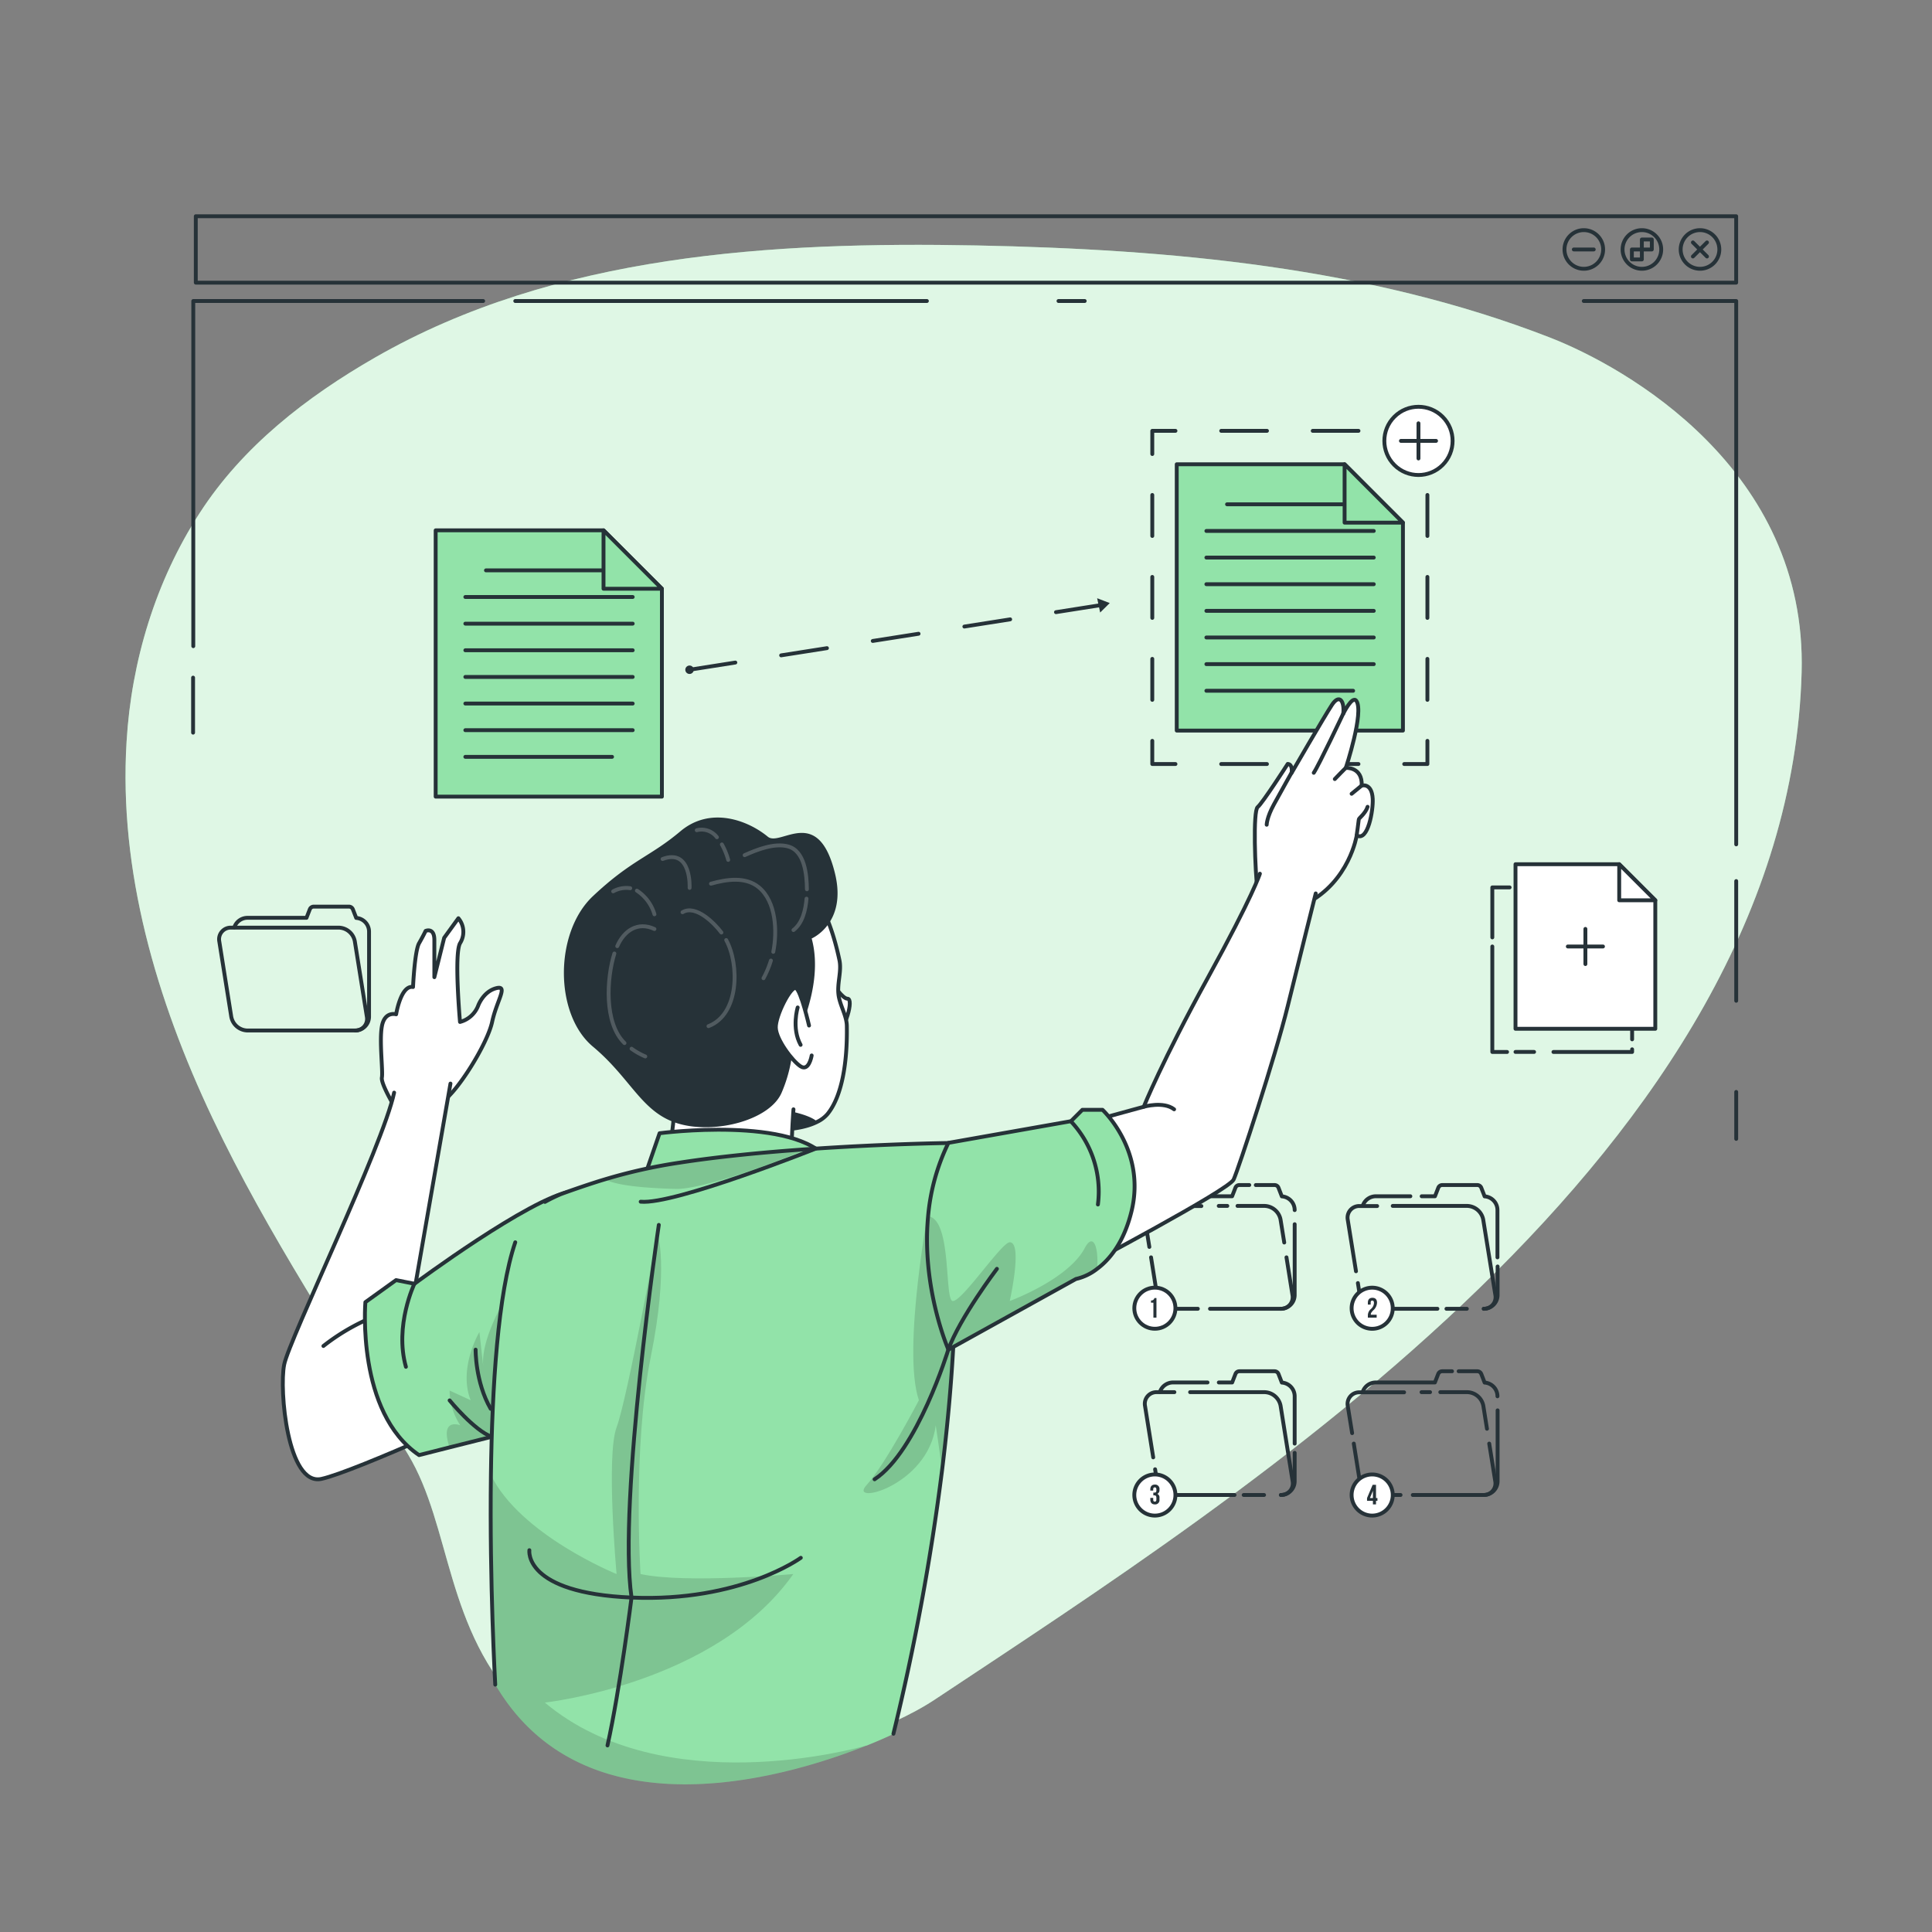 <svg xmlns="http://www.w3.org/2000/svg" xmlns:xlink="http://www.w3.org/1999/xlink" viewBox="0 0 500 500"><rect x="0" y="0" width="500" height="500" fill="#808080" stroke="none"/><defs><clipPath id="freepik--clip-path--inject-89"><path d="M147.81,308.33,146.51,349l-.58,18.15-29.59,7.43-7.89,2C92.16,365.58,94.56,337,94.56,337l7.94-5.71,4.76.95S137.2,310,147.81,308.33Z" style="fill:#92E3A9;stroke:#263238;stroke-linecap:round;stroke-linejoin:round"></path></clipPath><clipPath id="freepik--clip-path-2--inject-89"><path d="M292.81,313.58c-2,8.09-5.72,12.46-8.87,14.79a13.77,13.77,0,0,1-5.49,2.63l-33,18.29s-7-15.92-5.26-34.52a54.19,54.19,0,0,1,5.26-19l31.72-5.61,2.94-2.94h5.22S296.73,297.79,292.81,313.58Z" style="fill:#92E3A9;stroke:#263238;stroke-linecap:round;stroke-linejoin:round"></path></clipPath></defs><g id="freepik--background-simple--inject-89"><path d="M135.47,442.4c24.21,24.32,81.91,13.76,106.6-2.65C322.24,386.5,462.86,297.67,466.26,174c1.45-52.59-45.55-79-65.1-86.63-47-18.28-98.07-22.84-148.44-23.85-52.62-1-108.95,2.18-155.64,29-17.69,10.16-34.3,23-45.45,40.32C40.29,150.36,34,171.09,32.76,191.9c-2.07,33.56,7.78,66.92,22.16,97.31s33.26,58.4,50.67,87.17C116.94,395.16,115.07,421.91,135.47,442.4Z" style="fill:#92E3A9"></path><path d="M135.47,442.4c24.21,24.32,81.91,13.76,106.6-2.65C322.24,386.5,462.86,297.67,466.26,174c1.45-52.59-45.55-79-65.1-86.63-47-18.28-98.07-22.84-148.44-23.85-52.62-1-108.95,2.18-155.64,29-17.69,10.16-34.3,23-45.45,40.32C40.29,150.36,34,171.09,32.76,191.9c-2.07,33.56,7.78,66.92,22.16,97.31s33.26,58.4,50.67,87.17C116.94,395.16,115.07,421.91,135.47,442.4Z" style="fill:#fff;opacity:0.7"></path></g><g id="freepik--Window--inject-89"><rect x="50.67" y="55.96" width="398.65" height="17.19" style="fill:none;stroke:#263238;stroke-linecap:round;stroke-linejoin:round"></rect><path d="M443.49,68.1a5,5,0,1,1,0-7.08A5,5,0,0,1,443.49,68.1Z" style="fill:none;stroke:#263238;stroke-linecap:round;stroke-linejoin:round"></path><line x1="441.77" y1="62.74" x2="438.12" y2="66.38" style="fill:none;stroke:#263238;stroke-linecap:round;stroke-linejoin:round"></line><line x1="441.77" y1="66.38" x2="438.12" y2="62.74" style="fill:none;stroke:#263238;stroke-linecap:round;stroke-linejoin:round"></line><path d="M429.92,64.56a5,5,0,1,1-5-5A5,5,0,0,1,429.92,64.56Z" style="fill:none;stroke:#263238;stroke-linecap:round;stroke-linejoin:round"></path><polygon points="424.91 67.14 424.91 61.98 427.49 61.98 427.49 64.56 422.33 64.56 422.33 67.14 424.91 67.14" style="fill:none;stroke:#263238;stroke-linecap:round;stroke-linejoin:round"></polygon><path d="M414.89,64.56a5,5,0,1,1-5-5A5,5,0,0,1,414.89,64.56Z" style="fill:none;stroke:#263238;stroke-linecap:round;stroke-linejoin:round"></path><line x1="412.46" y1="64.56" x2="407.3" y2="64.56" style="fill:none;stroke:#263238;stroke-linecap:round;stroke-linejoin:round"></line><polyline points="50.02 167.23 50.02 77.9 125.04 77.9" style="fill:none;stroke:#263238;stroke-linecap:round;stroke-linejoin:round"></polyline><polyline points="449.33 218.52 449.33 77.9 409.88 77.9" style="fill:none;stroke:#263238;stroke-linecap:round;stroke-linejoin:round"></polyline><line x1="449.33" y1="228.02" x2="449.33" y2="259" style="fill:none;stroke:#263238;stroke-linecap:round;stroke-linejoin:round"></line><line x1="449.33" y1="282.59" x2="449.33" y2="294.74" style="fill:none;stroke:#263238;stroke-linecap:round;stroke-linejoin:round"></line><line x1="49.97" y1="175.37" x2="49.97" y2="189.61" style="fill:none;stroke:#263238;stroke-linecap:round;stroke-linejoin:round"></line><line x1="133.35" y1="77.9" x2="239.88" y2="77.9" style="fill:none;stroke:#263238;stroke-linecap:round;stroke-linejoin:round"></line><line x1="273.94" y1="77.9" x2="280.72" y2="77.9" style="fill:none;stroke:#263238;stroke-linecap:round;stroke-linejoin:round"></line></g><g id="freepik--Folders--inject-89"><path d="M362.46,386.9h-6.4a4.34,4.34,0,0,1-4.15-3.56l-1.55-9.74" style="fill:none;stroke:#263238;stroke-linecap:round;stroke-linejoin:round"></path><path d="M385.41,373.6l1.56,9.74a3,3,0,0,1-3,3.56H365.63" style="fill:none;stroke:#263238;stroke-linecap:round;stroke-linejoin:round"></path><path d="M372.75,360.29h7a4.34,4.34,0,0,1,4.14,3.56l.94,5.91" style="fill:none;stroke:#263238;stroke-linecap:round;stroke-linejoin:round"></path><line x1="367.89" y1="360.29" x2="370.1" y2="360.29" style="fill:none;stroke:#263238;stroke-linecap:round;stroke-linejoin:round"></line><path d="M349.93,370.89l-1.13-7a3,3,0,0,1,3-3.56h11.58" style="fill:none;stroke:#263238;stroke-linecap:round;stroke-linejoin:round"></path><path d="M375.78,354.88h-2.57a1.11,1.11,0,0,0-1,.69l-.86,2.21H356.06a3.58,3.58,0,0,0-3.39,2.43" style="fill:none;stroke:#263238;stroke-linecap:round;stroke-linejoin:round"></path><path d="M387.54,361.36a3.56,3.56,0,0,0-3.32-3.55l-.87-2.24a1.11,1.11,0,0,0-1-.69H377.5" style="fill:none;stroke:#263238;stroke-linecap:round;stroke-linejoin:round"></path><path d="M384,386.9a3.57,3.57,0,0,0,3.58-3.57V365" style="fill:none;stroke:#263238;stroke-linecap:round;stroke-linejoin:round"></path><path d="M298.45,377.16l-2.12-13.31a3,3,0,0,1,3-3.56h4.6" style="fill:none;stroke:#263238;stroke-linecap:round;stroke-linejoin:round"></path><path d="M319.49,386.9H303.58a4.35,4.35,0,0,1-4.15-3.56l-.49-3.09" style="fill:none;stroke:#263238;stroke-linecap:round;stroke-linejoin:round"></path><line x1="327.14" y1="386.9" x2="321.86" y2="386.9" style="fill:none;stroke:#263238;stroke-linecap:round;stroke-linejoin:round"></line><path d="M308,360.29h19.28a4.34,4.34,0,0,1,4.14,3.56l3.11,19.49a3,3,0,0,1-3,3.56" style="fill:none;stroke:#263238;stroke-linecap:round;stroke-linejoin:round"></path><path d="M312.5,357.78h-8.92a3.59,3.59,0,0,0-3.39,2.43" style="fill:none;stroke:#263238;stroke-linecap:round;stroke-linejoin:round"></path><path d="M335.06,373.6V361.36a3.56,3.56,0,0,0-3.32-3.55l-.87-2.24a1.09,1.09,0,0,0-1-.69h-9.13a1.09,1.09,0,0,0-1,.69l-.86,2.21h-3.45" style="fill:none;stroke:#263238;stroke-linecap:round;stroke-linejoin:round"></path><path d="M331.48,386.9a3.57,3.57,0,0,0,3.58-3.57V376" style="fill:none;stroke:#263238;stroke-linecap:round;stroke-linejoin:round"></path><path d="M310,338.71h-6.41a4.35,4.35,0,0,1-4.15-3.56l-1.55-9.75" style="fill:none;stroke:#263238;stroke-linecap:round;stroke-linejoin:round"></path><path d="M332.94,325.4l1.55,9.75a3,3,0,0,1-3,3.56H313.15" style="fill:none;stroke:#263238;stroke-linecap:round;stroke-linejoin:round"></path><path d="M320.27,312.09h7a4.35,4.35,0,0,1,4.14,3.57l.95,5.9" style="fill:none;stroke:#263238;stroke-linecap:round;stroke-linejoin:round"></path><line x1="315.41" y1="312.09" x2="317.63" y2="312.09" style="fill:none;stroke:#263238;stroke-linecap:round;stroke-linejoin:round"></line><path d="M297.45,322.7l-1.12-7a3,3,0,0,1,3-3.57h11.58" style="fill:none;stroke:#263238;stroke-linecap:round;stroke-linejoin:round"></path><path d="M323.31,306.69h-2.58a1.07,1.07,0,0,0-1,.69l-.86,2.21H303.58a3.59,3.59,0,0,0-3.39,2.43" style="fill:none;stroke:#263238;stroke-linecap:round;stroke-linejoin:round"></path><path d="M335.06,313.17a3.56,3.56,0,0,0-3.32-3.55l-.87-2.24a1.07,1.07,0,0,0-1-.69H325" style="fill:none;stroke:#263238;stroke-linecap:round;stroke-linejoin:round"></path><path d="M331.48,338.71a3.57,3.57,0,0,0,3.58-3.57V316.83" style="fill:none;stroke:#263238;stroke-linecap:round;stroke-linejoin:round"></path><path d="M350.93,329l-2.13-13.31a3,3,0,0,1,3-3.57h4.6" style="fill:none;stroke:#263238;stroke-linecap:round;stroke-linejoin:round"></path><path d="M372,338.71H356.06a4.34,4.34,0,0,1-4.15-3.56l-.49-3.09" style="fill:none;stroke:#263238;stroke-linecap:round;stroke-linejoin:round"></path><line x1="379.62" y1="338.71" x2="374.34" y2="338.71" style="fill:none;stroke:#263238;stroke-linecap:round;stroke-linejoin:round"></line><path d="M360.44,312.09h19.28a4.35,4.35,0,0,1,4.14,3.57L387,335.15a3,3,0,0,1-3,3.56" style="fill:none;stroke:#263238;stroke-linecap:round;stroke-linejoin:round"></path><path d="M365,309.59h-8.92a3.58,3.58,0,0,0-3.39,2.43" style="fill:none;stroke:#263238;stroke-linecap:round;stroke-linejoin:round"></path><path d="M387.54,325.4V313.17a3.56,3.56,0,0,0-3.32-3.55l-.87-2.24a1.1,1.1,0,0,0-1-.69h-9.12a1.1,1.1,0,0,0-1,.69l-.86,2.21h-3.44" style="fill:none;stroke:#263238;stroke-linecap:round;stroke-linejoin:round"></path><path d="M384,338.71a3.57,3.57,0,0,0,3.58-3.57v-7.37" style="fill:none;stroke:#263238;stroke-linecap:round;stroke-linejoin:round"></path><path d="M91.93,266.69H64a4.36,4.36,0,0,1-4.15-3.57l-3.1-19.49a3,3,0,0,1,3-3.56H87.69a4.34,4.34,0,0,1,4.14,3.56l3.11,19.49A3,3,0,0,1,91.93,266.69Z" style="fill:none;stroke:#263238;stroke-linecap:round;stroke-linejoin:round"></path><path d="M91.93,266.69a3.58,3.58,0,0,0,3.58-3.58v-22a3.56,3.56,0,0,0-3.32-3.55l-.87-2.24a1.09,1.09,0,0,0-1-.69H81.18a1.09,1.09,0,0,0-1,.69l-.86,2.21H64A3.59,3.59,0,0,0,60.64,240" style="fill:none;stroke:#263238;stroke-linecap:round;stroke-linejoin:round"></path><circle cx="298.88" cy="338.56" r="5.32" style="fill:#fff;stroke:#263238;stroke-linecap:round;stroke-linejoin:round"></circle><path d="M297.88,336.56a.79.79,0,0,0,.88-.63h.53V341h-.79v-3.86h-.62Z" style="fill:#263238"></path><path d="M360.44,338.56a5.32,5.32,0,1,1-5.32-5.31A5.32,5.32,0,0,1,360.44,338.56Z" style="fill:#fff;stroke:#263238;stroke-linecap:round;stroke-linejoin:round"></path><path d="M355.14,336.59c-.25,0-.41.14-.41.5v.54H354v-.49c0-.81.4-1.27,1.19-1.27s1.18.46,1.18,1.27a2.77,2.77,0,0,1-1,2c-.47.5-.6.74-.6,1v.11h1.51V341H354v-.62a2.21,2.21,0,0,1,.79-1.62,2.13,2.13,0,0,0,.79-1.58C355.56,336.72,355.4,336.59,355.14,336.59Z" style="fill:#263238"></path><path d="M304.2,386.9a5.32,5.32,0,1,1-5.32-5.31A5.32,5.32,0,0,1,304.2,386.9Z" style="fill:#fff;stroke:#263238;stroke-linecap:round;stroke-linejoin:round"></path><path d="M299.27,385.51c0-.45-.16-.58-.41-.58s-.41.14-.41.5v.33h-.75v-.28c0-.81.4-1.27,1.18-1.27a1.11,1.11,0,0,1,1.19,1.27v.13a1,1,0,0,1-.56,1h0a1,1,0,0,1,.56,1.06v.4a1.11,1.11,0,0,1-1.19,1.27c-.78,0-1.18-.47-1.18-1.27v-.42h.75v.47c0,.36.16.5.41.5s.41-.13.41-.58v-.39c0-.47-.16-.65-.52-.65h-.27v-.72h.31c.3,0,.48-.13.48-.54Z" style="fill:#263238"></path><path d="M360.44,386.9a5.32,5.32,0,1,1-5.32-5.31A5.32,5.32,0,0,1,360.44,386.9Z" style="fill:#fff;stroke:#263238;stroke-linecap:round;stroke-linejoin:round"></path><path d="M353.79,387.69l1.45-3.42h.87v3.42h.37v.72h-.37v.92h-.8v-.92h-1.52Zm1.52,0v-1.87h0l-.77,1.87Z" style="fill:#263238"></path></g><g id="freepik--Icon--inject-89"><line x1="393.86" y1="229.66" x2="413.05" y2="229.66" style="fill:none;stroke:#263238;stroke-linecap:round;stroke-linejoin:round"></line><polyline points="386.21 242.6 386.21 229.66 390.69 229.66" style="fill:none;stroke:#263238;stroke-linecap:round;stroke-linejoin:round"></polyline><polyline points="390.03 272.25 386.21 272.25 386.21 244.95" style="fill:none;stroke:#263238;stroke-linecap:round;stroke-linejoin:round"></polyline><line x1="397.02" y1="272.24" x2="392.21" y2="272.24" style="fill:none;stroke:#263238;stroke-linecap:round;stroke-linejoin:round"></line><polyline points="422.39 271.56 422.39 272.25 402.03 272.25" style="fill:none;stroke:#263238;stroke-linecap:round;stroke-linejoin:round"></polyline><line x1="422.39" y1="238.99" x2="422.39" y2="268.98" style="fill:none;stroke:#263238;stroke-linecap:round;stroke-linejoin:round"></line><polygon points="428.39 232.99 428.39 266.25 392.21 266.25 392.21 223.66 419.05 223.66 425.33 229.94 428.39 232.99" style="fill:#fff;stroke:#263238;stroke-linecap:round;stroke-linejoin:round"></polygon><polygon points="428.39 232.99 419.05 232.99 419.05 223.66 425.33 229.94 428.39 232.99" style="fill:#fff;stroke:#263238;stroke-linecap:round;stroke-linejoin:round"></polygon><line x1="410.3" y1="240.4" x2="410.3" y2="249.5" style="fill:none;stroke:#263238;stroke-linecap:round;stroke-linejoin:round"></line><line x1="414.85" y1="244.95" x2="405.75" y2="244.95" style="fill:none;stroke:#263238;stroke-linecap:round;stroke-linejoin:round"></line></g><g id="freepik--Duplicate--inject-89"><polygon points="171.3 152.36 171.3 206.17 112.75 206.17 112.75 137.25 156.19 137.25 166.35 147.41 171.3 152.36" style="fill:#92E3A9;stroke:#263238;stroke-linecap:round;stroke-linejoin:round"></polygon><line x1="125.77" y1="147.61" x2="163.74" y2="147.61" style="fill:none;stroke:#263238;stroke-linecap:round;stroke-linejoin:round"></line><line x1="120.43" y1="154.5" x2="163.74" y2="154.5" style="fill:none;stroke:#263238;stroke-linecap:round;stroke-linejoin:round"></line><line x1="120.43" y1="161.4" x2="163.74" y2="161.4" style="fill:none;stroke:#263238;stroke-linecap:round;stroke-linejoin:round"></line><line x1="120.43" y1="168.29" x2="163.74" y2="168.29" style="fill:none;stroke:#263238;stroke-linecap:round;stroke-linejoin:round"></line><line x1="120.43" y1="175.19" x2="163.74" y2="175.19" style="fill:none;stroke:#263238;stroke-linecap:round;stroke-linejoin:round"></line><line x1="120.43" y1="182.08" x2="163.74" y2="182.08" style="fill:none;stroke:#263238;stroke-linecap:round;stroke-linejoin:round"></line><line x1="120.43" y1="188.97" x2="163.74" y2="188.97" style="fill:none;stroke:#263238;stroke-linecap:round;stroke-linejoin:round"></line><line x1="120.43" y1="195.87" x2="158.4" y2="195.87" style="fill:none;stroke:#263238;stroke-linecap:round;stroke-linejoin:round"></line><polygon points="171.3 152.36 156.19 152.36 156.19 137.25 166.35 147.41 171.3 152.36" style="fill:#92E3A9;stroke:#263238;stroke-linecap:round;stroke-linejoin:round"></polygon><polygon points="363.08 135.26 363.08 189.07 304.54 189.07 304.54 120.15 347.98 120.15 358.13 130.31 363.08 135.26" style="fill:#92E3A9;stroke:#263238;stroke-linecap:round;stroke-linejoin:round"></polygon><line x1="317.56" y1="130.51" x2="355.53" y2="130.51" style="fill:none;stroke:#263238;stroke-linecap:round;stroke-linejoin:round"></line><line x1="312.21" y1="137.41" x2="355.53" y2="137.41" style="fill:none;stroke:#263238;stroke-linecap:round;stroke-linejoin:round"></line><line x1="312.21" y1="144.3" x2="355.53" y2="144.3" style="fill:none;stroke:#263238;stroke-linecap:round;stroke-linejoin:round"></line><line x1="312.21" y1="151.19" x2="355.53" y2="151.19" style="fill:none;stroke:#263238;stroke-linecap:round;stroke-linejoin:round"></line><line x1="312.21" y1="158.09" x2="355.53" y2="158.09" style="fill:none;stroke:#263238;stroke-linecap:round;stroke-linejoin:round"></line><line x1="312.21" y1="164.98" x2="355.53" y2="164.98" style="fill:none;stroke:#263238;stroke-linecap:round;stroke-linejoin:round"></line><line x1="312.21" y1="171.88" x2="355.53" y2="171.88" style="fill:none;stroke:#263238;stroke-linecap:round;stroke-linejoin:round"></line><line x1="312.21" y1="178.77" x2="350.19" y2="178.77" style="fill:none;stroke:#263238;stroke-linecap:round;stroke-linejoin:round"></line><polygon points="363.08 135.26 347.98 135.26 347.98 120.15 358.13 130.31 363.08 135.26" style="fill:#92E3A9;stroke:#263238;stroke-linecap:round;stroke-linejoin:round"></polygon><polyline points="369.41 191.73 369.41 197.73 363.41 197.73" style="fill:none;stroke:#263238;stroke-linecap:round;stroke-linejoin:round"></polyline><line x1="351.57" y1="197.73" x2="310.13" y2="197.73" style="fill:none;stroke:#263238;stroke-linecap:round;stroke-linejoin:round;stroke-dasharray:11.842,11.842"></line><polyline points="304.21 197.73 298.21 197.73 298.21 191.73" style="fill:none;stroke:#263238;stroke-linecap:round;stroke-linejoin:round"></polyline><line x1="298.21" y1="181.12" x2="298.21" y2="122.8" style="fill:none;stroke:#263238;stroke-linecap:round;stroke-linejoin:round;stroke-dasharray:10.604,10.604"></line><polyline points="298.21 117.5 298.21 111.5 304.21 111.5" style="fill:none;stroke:#263238;stroke-linecap:round;stroke-linejoin:round"></polyline><line x1="316.05" y1="111.5" x2="357.49" y2="111.5" style="fill:none;stroke:#263238;stroke-linecap:round;stroke-linejoin:round;stroke-dasharray:11.842,11.842"></line><polyline points="363.41 111.5 369.41 111.5 369.41 117.5" style="fill:none;stroke:#263238;stroke-linecap:round;stroke-linejoin:round"></polyline><line x1="369.41" y1="128.1" x2="369.41" y2="186.42" style="fill:none;stroke:#263238;stroke-linecap:round;stroke-linejoin:round;stroke-dasharray:10.604,10.604"></line><line x1="178.45" y1="173.33" x2="285.09" y2="156.57" style="fill:none;stroke:#263238;stroke-linecap:round;stroke-linejoin:round;stroke-dasharray:12"></line><polygon points="287.2 156.07 283.94 154.82 284.72 158.52 287.2 156.07" style="fill:#263238"></polygon><path d="M179.54,173.33a1.09,1.09,0,1,1-1.09-1.09A1.08,1.08,0,0,1,179.54,173.33Z" style="fill:#263238"></path><circle cx="367.1" cy="114.1" r="8.83" transform="translate(26.84 293) rotate(-45)" style="fill:#fff;stroke:#263238;stroke-linecap:round;stroke-linejoin:round"></circle><line x1="367.1" y1="109.55" x2="367.1" y2="118.65" style="fill:none;stroke:#263238;stroke-linecap:round;stroke-linejoin:round"></line><line x1="371.65" y1="114.1" x2="362.56" y2="114.1" style="fill:none;stroke:#263238;stroke-linecap:round;stroke-linejoin:round"></line></g><g id="freepik--Character--inject-89"><path d="M219.32,258.46c-1.18,0-3.48-3.24-4.82-5.3,0,4.26,0,15.14,1.89,14.44C218.67,266.73,221.07,258.46,219.32,258.46Z" style="fill:#fff;stroke:#263238;stroke-linecap:round;stroke-linejoin:round"></path><path d="M214.16,288.31a8.11,8.11,0,0,1-2.63,2c-2.92,1.5-7.32,2.21-12.37,2-20.36-.78-51.36-16.26-39.19-54.51,7.46-23.48,41.42-15.66,50.09-6.72,3,3.13,5.57,9.71,7.19,17.43.59,2.82-.59,5.79-.26,8.8.29,2.72,2.12,5.47,2.17,8.18C219.33,275,217.87,283.78,214.16,288.31Z" style="fill:#fff;stroke:#263238;stroke-linecap:round;stroke-linejoin:round"></path><path d="M211.53,290.32c-2.92,1.5-7.32,2.21-12.37,2a59.81,59.81,0,0,1,3.44-5.09S209.32,288.24,211.53,290.32Z" style="fill:#263238"></path><path d="M205.35,287.09s-1.85,23.16,1.2,28.38-26.34,10.45-38.1,0c0,0,6.72-17.24,6.07-33.89" style="fill:#fff;stroke:#263238;stroke-linecap:round;stroke-linejoin:round"></path><path d="M210.06,242.88s9.15-3.88,6.06-16.72c-4.35-18.11-14.15-6.92-17.41-9.62-5.07-4.18-14.8-8-22.64-1.39s-12.62,7.35-22.63,16.78-10,30.57,0,38.93,12.62,17.16,22.2,19.95,23.86-1,26.73-8.23a37,37,0,0,0,2.87-12.28S213.55,255.62,210.06,242.88Z" style="fill:#263238"></path><path d="M209.38,265.41s-2.07-9-3.38-9.69-5.33,7.14-5.22,10.26,4.35,8.68,6.42,10,2.79-2.39,2.86-2.83" style="fill:#fff;stroke:#263238;stroke-linecap:round;stroke-linejoin:round"></path><path d="M206.44,260.73s-1.64,5.34.76,9.68" style="fill:none;stroke:#263238;stroke-linecap:round;stroke-linejoin:round"></path><path d="M208.73,232.57c-.24,2.86-1,6.29-3.38,8.13" style="fill:none;stroke:#fff;stroke-linecap:round;stroke-linejoin:round;opacity:0.2"></path><path d="M192.71,221.32c3.21-1.45,7.65-3.2,11.19-2.28,4.38,1.15,4.89,7.38,4.93,11.11" style="fill:none;stroke:#fff;stroke-linecap:round;stroke-linejoin:round;opacity:0.2"></path><path d="M199.51,248.59a24.82,24.82,0,0,1-1.92,4.57" style="fill:none;stroke:#fff;stroke-linecap:round;stroke-linejoin:round;opacity:0.2"></path><path d="M184,228.7c4-1.13,8.93-1.9,12.38.93,4.49,3.69,4.8,11.5,3.74,16.71" style="fill:none;stroke:#fff;stroke-linecap:round;stroke-linejoin:round;opacity:0.2"></path><path d="M187.94,243.28c3.45,6.32,3.39,19.23-4.59,22.29" style="fill:none;stroke:#fff;stroke-linecap:round;stroke-linejoin:round;opacity:0.2"></path><path d="M176.63,236.09c3.4-2.07,8.3,2.87,10.07,5.25" style="fill:none;stroke:#fff;stroke-linecap:round;stroke-linejoin:round;opacity:0.2"></path><path d="M185.54,216.68a5,5,0,0,0-5.22-1.82" style="fill:none;stroke:#fff;stroke-linecap:round;stroke-linejoin:round;opacity:0.2"></path><path d="M188.46,222.54a17.86,17.86,0,0,0-1.64-4" style="fill:none;stroke:#fff;stroke-linecap:round;stroke-linejoin:round;opacity:0.2"></path><path d="M178.47,229.79s.53-10.31-7-7.48" style="fill:none;stroke:#fff;stroke-linecap:round;stroke-linejoin:round;opacity:0.2"></path><path d="M163.1,229.87a7,7,0,0,0-4.41.81" style="fill:none;stroke:#fff;stroke-linecap:round;stroke-linejoin:round;opacity:0.2"></path><path d="M169.37,236.62a11,11,0,0,0-4.54-6.12" style="fill:none;stroke:#fff;stroke-linecap:round;stroke-linejoin:round;opacity:0.2"></path><path d="M163.45,271.41a18.2,18.2,0,0,0,3.55,2" style="fill:none;stroke:#fff;stroke-linecap:round;stroke-linejoin:round;opacity:0.2"></path><path d="M159,246.76c-2,6.4-2.71,18,2.62,23.19" style="fill:none;stroke:#fff;stroke-linecap:round;stroke-linejoin:round;opacity:0.2"></path><path d="M169.37,240.43c-4.31-2-7.87.4-9.63,4.44" style="fill:none;stroke:#fff;stroke-linecap:round;stroke-linejoin:round;opacity:0.2"></path><path d="M165.81,307.42l4.89-14.14s35.34-4.65,43.79,7.07S165.81,307.42,165.81,307.42Z" style="fill:#92E3A9;stroke:#263238;stroke-linecap:round;stroke-linejoin:round"></path><path d="M102.51,287.09s-4-6.55-3.68-8.22-.7-9.48,0-13.26c.72-4,3.69-3.11,3.69-3.11s1.21-7.62,4.37-7.06c0,0,.43-9.34,1.56-11.32s1.7-3.2,1.7-3.2,2.26-1,2.26,2.36v9.61l2.54-10.18,3.68-5.07a5.5,5.5,0,0,1,.42,6.48c-1.56,2.82,0,20.36,0,20.36a6.92,6.92,0,0,0,4.71-4.24s1.29-3.59,4.6-4.48.22,3.06-1,8.72-8.94,18.09-12.92,20.64" style="fill:#fff;stroke:#263238;stroke-linecap:round;stroke-linejoin:round"></path><path d="M116.58,280.43l-9.84,56.46L137,319.23l-6.14,43.62s-38.94,18-47.69,19.89-10.94-23-9.63-29.58S99,296.82,102,282.77" style="fill:#fff;stroke:#263238;stroke-linecap:round;stroke-linejoin:round"></path><path d="M83.7,348.34a54.43,54.43,0,0,1,16.92-9" style="fill:none;stroke:#263238;stroke-linecap:round;stroke-linejoin:round"></path><path d="M147.81,308.33,146.51,349l-.58,18.15-29.59,7.43-7.89,2C92.16,365.58,94.56,337,94.56,337l7.94-5.71,4.76.95S137.2,310,147.81,308.33Z" style="fill:#92E3A9"></path><g style="clip-path:url(#freepik--clip-path--inject-89)"><path d="M146.51,349l-.58,18.15-29.59,7.43c-2.61-7.87,2.79-5.71,2.79-5.71a16.72,16.72,0,0,1-2.77-9l5.45,2.51c-3.29-8.31,2.26-17.65,2.26-17.65l1,9c-1-9,9.65-24.15,9.65-24.15S142.52,335.74,146.51,349Z" style="fill-opacity:0.7;opacity:0.2"></path></g><path d="M147.81,308.33,146.51,349l-.58,18.15-29.59,7.43-7.89,2C92.16,365.58,94.56,337,94.56,337l7.94-5.71,4.76.95S137.2,310,147.81,308.33Z" style="fill:none;stroke:#263238;stroke-linecap:round;stroke-linejoin:round"></path><path d="M123.09,349.29s-.11,8.39,3.9,15.31" style="fill:none;stroke:#263238;stroke-linecap:round;stroke-linejoin:round"></path><path d="M116.36,362.42s6.36,7.78,10.9,9.43" style="fill:none;stroke:#263238;stroke-linecap:round;stroke-linejoin:round"></path><path d="M107.26,332.2s-5.22,10.86-2.21,21.53" style="fill:none;stroke:#263238;stroke-linecap:round;stroke-linejoin:round"></path><path d="M133.35,321.5c-4.49,13.22-6,37.41-6.3,60.16-.38,28.27,1.12,54.32,1.12,54.32,23.58,40.07,76.76,23.47,96,15.79l.1,0c4.4-1.77,7-3.05,7-3.05a606.08,606.08,0,0,0,12.58-68.15h0c3.77-30.39,3.86-53.07,3.19-67.28a154.38,154.38,0,0,0-1.57-17.45s-16.85.21-36.76,1.62h0c-10.78.76-22.45,1.86-32.83,3.47a137.39,137.39,0,0,0-19.31,4.32c-3.38,1-8.92,2.91-11.39,3.83a43,43,0,0,0-4.1,2" style="fill:#92E3A9"></path><path d="M208.65,297.42c-10.9,4.68-27.72,10.46-33.87,10.27-6.72-.2-14.77-.69-18.27-2.48a137.39,137.39,0,0,1,19.31-4.32C186.2,299.28,197.87,298.18,208.65,297.42Z" style="fill-opacity:0.7;opacity:0.2"></path><path d="M224.13,451.77c-19.2,7.68-72.38,24.28-96-15.79,0,0-1.5-26.05-1.12-54.32,7.58,15.6,32.56,25.7,32.56,25.7s-2.76-30.57,0-37.95,10.59-50.28,10.59-50.28,3,8.61-1.75,32.08-2.64,56.15-2.64,56.15c11.64,2.53,39.54,0,39.54,0C185.27,435.82,141,440.62,141,440.62,171.62,466.33,221.64,452.48,224.13,451.77Z" style="fill-opacity:0.7;opacity:0.2"></path><path d="M243.8,380.53c-.84-6.64-1.63-11.65-1.63-11.65-2,15.77-22.82,20.83-17.94,15.5s13.58-22,13.58-22c-4.48-13.06,2.83-51.36,2.83-51.36s2.54.69,6.35,2.19C247.66,327.46,247.57,350.14,243.8,380.53Z" style="fill-opacity:0.7;opacity:0.2"></path><path d="M231.22,448.69a606.08,606.08,0,0,0,12.58-68.15h0c3.77-30.39,3.86-53.07,3.19-67.28a154.38,154.38,0,0,0-1.57-17.45s-16.85.21-36.76,1.62h0c-10.78.76-22.45,1.86-32.83,3.47a137.39,137.39,0,0,0-19.31,4.32c-3.38,1-8.92,2.91-11.39,3.83a43,43,0,0,0-4.1,2" style="fill:none;stroke:#263238;stroke-linecap:round;stroke-linejoin:round"></path><path d="M133.35,321.5c-4.49,13.22-6,37.41-6.3,60.16-.38,28.27,1.12,54.32,1.12,54.32" style="fill:none;stroke:#263238;stroke-linecap:round;stroke-linejoin:round"></path><path d="M211.12,297.25S174.5,311.85,165.81,311" style="fill:none;stroke:#263238;stroke-linecap:round;stroke-linejoin:round"></path><path d="M170.5,317s-10.62,71.9-7.06,96.43c0,0-2.95,23.56-6.22,38.29" style="fill:none;stroke:#263238;stroke-linecap:round;stroke-linejoin:round"></path><path d="M137,401.19s-1.6,11.07,26.49,12.26,43.76-10.29,43.76-10.29" style="fill:none;stroke:#263238;stroke-linecap:round;stroke-linejoin:round"></path><path d="M325.49,231.08c-.72-5.9-1.24-21.24,0-22.22s7.77-11.16,7.77-11.16c1.41.11,1,2.34,1,2.34s8.49-14.65,10.44-17.61,3.27-1,2.94,2.27c0,0,2.33-4.79,3.38-3.32,2.06,2.9-2.72,17.35-2.72,17.35s4.32-.32,4.11,4.58c0,0,2.63-.82,2.85,3.45.15,2.84-1.22,11.18-4.14,9.44,0,0-1.85,11.89-13,17.62" style="fill:#fff;stroke:#263238;stroke-linecap:round;stroke-linejoin:round"></path><path d="M334.24,200s-2.72,4.84-4.57,8.22-1.85,5.22-1.85,5.22" style="fill:none;stroke:#263238;stroke-linecap:round;stroke-linejoin:round"></path><path d="M347.62,184.7S341.3,198.08,340,200" style="fill:none;stroke:#263238;stroke-linecap:round;stroke-linejoin:round"></path><path d="M348.28,198.73s-2.51,2.51-2.83,2.89" style="fill:none;stroke:#263238;stroke-linecap:round;stroke-linejoin:round"></path><path d="M352.39,203.31s-1,.81-2.59,2.12" style="fill:none;stroke:#263238;stroke-linecap:round;stroke-linejoin:round"></path><path d="M351.1,216.2s.55-3.81.55-4.13,1.74-1.53,2.28-3.27" style="fill:none;stroke:#263238;stroke-linecap:round;stroke-linejoin:round"></path><path d="M326.06,226.11s-1.75,5.64-13.5,27S296,286.43,296,286.43l-22.37,6.13,5.78,35.81S318,308,319.26,305.27s10.77-31.73,14-44.87,7.25-29.18,7.25-29.18" style="fill:#fff;stroke:#263238;stroke-linecap:round;stroke-linejoin:round"></path><path d="M292.81,313.58c-2,8.09-5.72,12.46-8.87,14.79a13.77,13.77,0,0,1-5.49,2.63l-33,18.29s-7-15.92-5.26-34.52a54.19,54.19,0,0,1,5.26-19l31.72-5.61,2.94-2.94h5.22S296.73,297.79,292.81,313.58Z" style="fill:#92E3A9"></path><g style="clip-path:url(#freepik--clip-path-2--inject-89)"><path d="M283.94,328.37a13.77,13.77,0,0,1-5.49,2.63l-33,18.29s-7-15.92-5.26-34.52c6.23.7,4.17,21.69,6.36,21.93,2.37.27,12.66-15.2,14.77-15.2,3.37,0,.11,14.73,0,15.2.46-.16,15.18-5.67,19.42-13.71C282.84,319,284.37,322.4,283.94,328.37Z" style="fill-opacity:0.7;opacity:0.2"></path></g><path d="M292.81,313.58c-2,8.09-5.72,12.46-8.87,14.79a13.77,13.77,0,0,1-5.49,2.63l-33,18.29s-7-15.92-5.26-34.52a54.19,54.19,0,0,1,5.26-19l31.72-5.61,2.94-2.94h5.22S296.73,297.79,292.81,313.58Z" style="fill:none;stroke:#263238;stroke-linecap:round;stroke-linejoin:round"></path><path d="M277.14,290.19a26.54,26.54,0,0,1,7,21.53" style="fill:none;stroke:#263238;stroke-linecap:round;stroke-linejoin:round"></path><path d="M258,328.37s-9.66,12.73-12.58,20.92c0,0-8,26.29-19.08,33.55" style="fill:none;stroke:#263238;stroke-linecap:round;stroke-linejoin:round"></path><path d="M296,286.43s5.09-1.49,7.86.66" style="fill:none;stroke:#263238;stroke-linecap:round;stroke-linejoin:round"></path></g></svg>